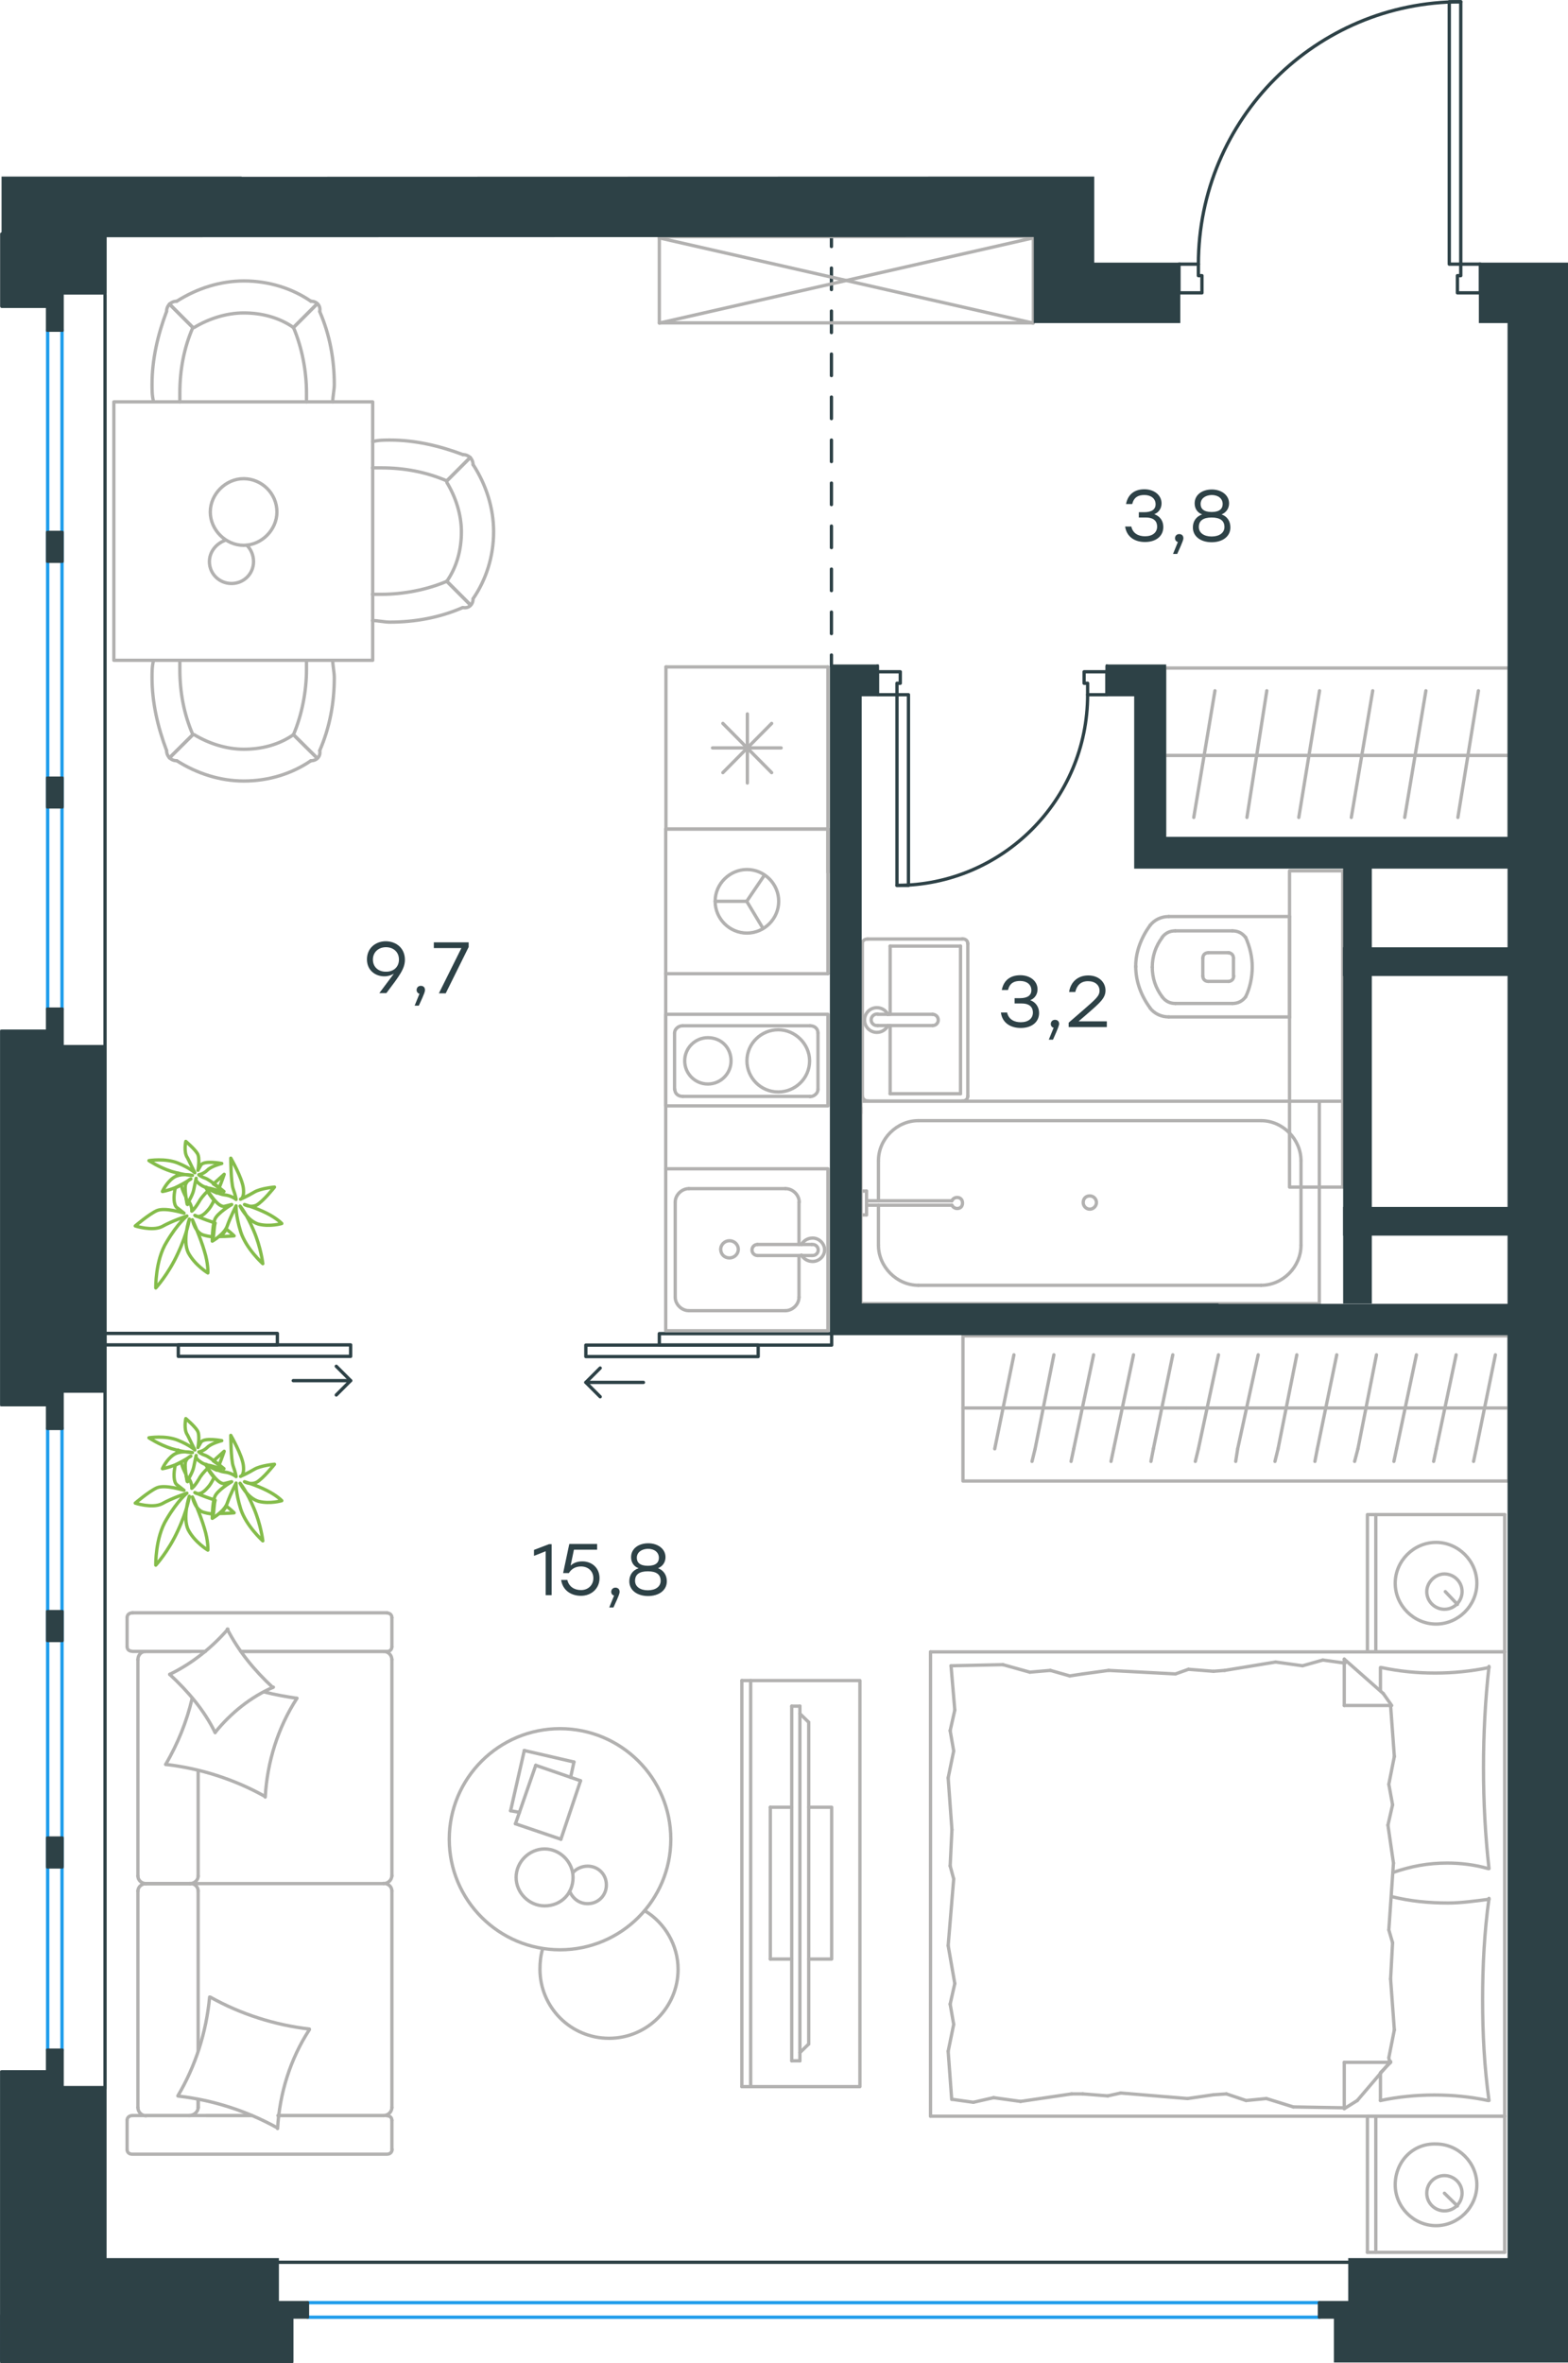 <?xml version="1.0" encoding="utf-8"?>
<!-- Generator: Adobe Illustrator 26.5.0, SVG Export Plug-In . SVG Version: 6.00 Build 0)  -->
<svg version="1.1" id="Слой_1" xmlns="http://www.w3.org/2000/svg" xmlns:xlink="http://www.w3.org/1999/xlink" x="0px" y="0px"
	 viewBox="0 0 710.6 1070.8" style="enable-background:new 0 0 710.6 1070.8;" xml:space="preserve">
<style type="text/css">
	.st0{fill:none;stroke:#1D9CEB;stroke-width:1.5;stroke-linecap:round;stroke-linejoin:round;stroke-miterlimit:22.926;}
	.st1{fill:none;stroke:#2D4146;stroke-width:1.5;stroke-linecap:round;stroke-linejoin:round;stroke-miterlimit:22.926;}
	.st2{fill:none;stroke:#2D4146;stroke-width:1.5;stroke-linecap:round;stroke-linejoin:round;}
	.st3{fill:none;stroke:#2D4146;stroke-width:1.5;stroke-linecap:round;stroke-linejoin:round;stroke-dasharray:9.743,9.743;}
	.st4{fill:#2D4146;}
	.st5{fill:none;stroke:#B2B1B0;stroke-width:1.5;stroke-linecap:round;stroke-linejoin:round;stroke-miterlimit:22.926;}
	.st6{fill:none;stroke:#84BC4A;stroke-width:1.5;stroke-linecap:round;stroke-linejoin:round;stroke-miterlimit:22.926;}
</style>
<line class="st0" x1="21.6" y1="929" x2="21.6" y2="647.2"/>
<line class="st0" x1="28.1" y1="929" x2="28.1" y2="647.2"/>
<line class="st0" x1="21.6" y1="457.3" x2="21.6" y2="149.6"/>
<line class="st0" x1="28.1" y1="457.3" x2="28.1" y2="149.6"/>
<line class="st0" x1="139.4" y1="1050" x2="598" y2="1050"/>
<line class="st0" x1="139.4" y1="1043.4" x2="598" y2="1043.4"/>
<path class="st1" d="M406.5,401.2c47.7,0,86.4-38.7,86.4-86.4"/>
<polygon class="st1" points="491.3,304.4 491.3,309.6 492.9,309.6 492.9,314.8 501.7,314.8 501.7,304.4 "/>
<polygon class="st1" points="397.6,304.4 397.6,314.8 406.5,314.8 406.5,309.6 408,309.6 408,304.4 "/>
<rect x="406.5" y="314.8" class="st1" width="5.2" height="86.4"/>
<polyline class="st1" points="501.7,301.8 501.7,304.4 501.7,314.8 501.7,304.4 "/>
<polyline class="st1" points="397.6,301.8 397.6,304.4 397.6,314.8 397.6,304.4 "/>
<path class="st1" d="M662,0.8c-65.7,0-118.9,53.2-118.9,118.9"/>
<polygon class="st1" points="544.7,132.7 544.7,124.9 543.1,124.9 543.1,119.7 534.3,119.7 534.3,132.7 "/>
<polygon class="st1" points="670.9,132.7 670.9,119.7 662,119.7 662,124.9 660.5,124.9 660.5,132.7 "/>
<rect x="656.8" y="0.8" class="st1" width="5.2" height="118.9"/>
<polyline class="st1" points="291.6,626.4 265.5,626.4 272,632.9 "/>
<line class="st1" x1="265.5" y1="626.4" x2="272" y2="619.9"/>
<polyline class="st1" points="132.9,625.6 158.9,625.6 152.4,632.1 "/>
<line class="st1" x1="158.9" y1="625.6" x2="152.4" y2="619.1"/>
<rect x="47.6" y="604.2" class="st1" width="78.1" height="5.2"/>
<rect x="80.8" y="609.4" class="st1" width="78.1" height="5.2"/>
<rect x="298.8" y="604.3" class="st1" width="78.1" height="5.2"/>
<rect x="265.5" y="609.5" class="st1" width="78.1" height="5.2"/>
<rect x="0.8" y="467.3" class="st1" width="20.8" height="169.2"/>
<rect x="0.8" y="106" class="st1" width="20.8" height="32.8"/>
<rect x="0.8" y="938.8" class="st1" width="20.8" height="131"/>
<rect x="0.8" y="1049.2" class="st1" width="131.4" height="20.8"/>
<rect x="22.2" y="105.8" class="st1" width="25.4" height="26.9"/>
<line class="st1" x1="47.6" y1="133.6" x2="47.6" y2="946.3"/>
<rect x="21.6" y="929" class="st1" width="6.5" height="16.9"/>
<rect x="21.6" y="832.9" class="st1" width="6.5" height="13"/>
<rect x="21.6" y="630.3" class="st1" width="6.5" height="16.9"/>
<rect x="21.6" y="730.3" class="st1" width="6.5" height="13"/>
<rect x="21.6" y="457.3" class="st1" width="6.5" height="16.9"/>
<rect x="21.6" y="352.6" class="st1" width="6.5" height="13"/>
<rect x="21.6" y="132.7" class="st1" width="6.5" height="16.9"/>
<rect x="21.6" y="241.3" class="st1" width="6.5" height="13"/>
<rect x="598" y="1043.4" class="st1" width="16.9" height="6.5"/>
<rect x="122.4" y="1043.4" class="st1" width="16.9" height="6.5"/>
<g>
	<g>
		<line class="st2" x1="376.8" y1="301.8" x2="376.8" y2="296.8"/>
		<line class="st3" x1="376.8" y1="287.1" x2="376.8" y2="116.6"/>
		<line class="st2" x1="376.8" y1="111.7" x2="376.8" y2="106.7"/>
	</g>
</g>
<rect x="20.9" y="832.2" class="st4" width="7.9" height="14.4"/>
<polygon class="st4" points="28.8,631.1 48.3,631.1 48.3,473.5 28.8,473.5 28.8,456.6 20.9,456.6 20.9,466.6 0.1,466.6 0.1,637.2 
	20.9,637.2 20.9,647.9 28.8,647.9 "/>
<rect x="20.9" y="729.6" class="st4" width="7.9" height="14.4"/>
<rect x="20.9" y="351.9" class="st4" width="7.9" height="14.4"/>
<rect x="20.9" y="240.6" class="st4" width="7.9" height="14.4"/>
<polygon class="st4" points="126.4,1023.2 48.3,1023.2 48.3,945.2 28.8,945.2 28.8,928.3 20.9,928.3 20.9,938.2 0.1,938.2 
	0.1,1048.6 0.1,1048.6 0.1,1070.8 132.9,1070.8 132.9,1050.6 140,1050.6 140,1042.8 126.4,1042.8 "/>
<g>
	<path class="st4" d="M250,699.7v23.1h-2.7v-19.9l-5.3,2.1v-2.7l6.8-2.6H250z"/>
	<path class="st4" d="M271.7,715.1c0,4.7-3.7,8-8.4,8c-4.4,0-8.3-2.4-9-7.2h2.8c0.7,3,3.1,4.6,6.2,4.6c3.3,0,5.6-2.3,5.6-5.4
		c0-3.2-2.4-5.3-5.6-5.3c-2.6,0-4.4,1.2-5.5,3h-2.6l2.8-13.2h12.6v2.6h-10.5l-1.5,7.2c1.3-1.2,3-1.9,5.3-1.9
		C268.2,707.5,271.7,710.4,271.7,715.1z"/>
	<path class="st4" d="M278,728.4h-1.9l2.2-5.4c-0.8-0.2-1.3-0.9-1.3-1.7c0-1.1,0.8-1.9,1.9-1.9c0.8,0,1.9,0.4,1.9,1.9
		C280.8,721.9,280.7,722.6,278,728.4z"/>
	<path class="st4" d="M302.2,716.5c0,4.2-3.7,6.7-8.5,6.7s-8.5-2.5-8.5-6.7c0-2.8,1.5-5,4.2-5.9c-2.2-0.8-3.4-2.7-3.4-5
		c0-3.9,3.4-6.3,7.8-6.3c4.3,0,7.8,2.5,7.8,6.3c0,2.2-1.2,4.1-3.4,5C300.7,711.5,302.2,713.7,302.2,716.5z M299.4,716.3
		c0-2.9-2-4.3-5.8-4.3c-3.8,0-5.8,1.4-5.8,4.3c0,2.7,2.4,4.3,5.8,4.3C297,720.6,299.4,719,299.4,716.3z M288.6,705.9
		c0,2.1,1.4,3.6,5,3.6s5-1.5,5-3.6c0-2.5-2-4.1-5-4.1C290.7,701.9,288.6,703.4,288.6,705.9z"/>
</g>
<g>
	<path class="st4" d="M183.5,434.9c0,4-2.4,7.2-8.4,15.1h-3.2l6.6-8.8c-1.2,0.7-2.6,1.2-4.3,1.2c-4.1,0-7.9-2.7-7.9-7.7
		c0-5,3.8-8.2,8.6-8.2C179.7,426.6,183.5,429.7,183.5,434.9z M180.8,434.8c0-3.5-2.6-5.6-5.9-5.6c-3.3,0-5.9,2.2-5.9,5.6
		c0,3.5,2.6,5.5,5.8,5.5C178.3,440.4,180.8,438.2,180.8,434.8z"/>
	<path class="st4" d="M189.8,455.7h-1.9l2.2-5.4c-0.8-0.2-1.3-0.9-1.3-1.7c0-1.1,0.8-1.9,1.9-1.9c0.8,0,1.9,0.4,1.9,1.9
		C192.6,449.2,192.5,449.9,189.8,455.7z"/>
	<path class="st4" d="M212.4,427v2.1l-10.4,21h-3.1l10.2-20.5h-12.5V427H212.4z"/>
</g>
<g>
	<path class="st4" d="M527.2,238.8c0,4.2-3.4,6.8-8.3,6.8c-4.5,0-8.3-2.2-9-7h2.8c0.7,3.1,3.2,4.4,6.2,4.4c3.4,0,5.5-1.7,5.5-4.4
		c0-2.3-1.4-4.1-5.1-4.1h-3.2v-2.4h2.4c3.5,0,5.2-1.3,5.2-3.6c0-2.6-2.1-4.2-5.1-4.2c-2.8,0-4.7,1-5.5,4.1h-2.8
		c0.9-4.7,4.2-6.7,8.3-6.7c4.4,0,7.8,2.6,7.8,6.4c0,2.2-1.2,4.1-3.3,4.9C525.7,233.9,527.2,236,527.2,238.8z"/>
	<path class="st4" d="M533.5,251h-1.9l2.2-5.4c-0.8-0.2-1.3-0.9-1.3-1.7c0-1.1,0.8-1.9,1.9-1.9c0.8,0,1.9,0.4,1.9,1.9
		C536.3,244.4,536.2,245.1,533.5,251z"/>
	<path class="st4" d="M557.6,239c0,4.2-3.7,6.7-8.5,6.7c-4.8,0-8.5-2.5-8.5-6.7c0-2.8,1.5-5,4.2-5.9c-2.2-0.8-3.4-2.7-3.4-5
		c0-3.9,3.4-6.3,7.8-6.3c4.3,0,7.8,2.5,7.8,6.3c0,2.2-1.2,4.1-3.4,5C556.2,234,557.6,236.2,557.6,239z M554.9,238.8
		c0-2.9-2-4.3-5.8-4.3c-3.8,0-5.8,1.4-5.8,4.3c0,2.7,2.4,4.3,5.8,4.3C552.5,243.1,554.9,241.5,554.9,238.8z M544.1,228.4
		c0,2.1,1.4,3.6,5,3.6c3.6,0,5-1.5,5-3.6c0-2.5-2-4.1-5-4.1C546.2,224.4,544.1,225.9,544.1,228.4z"/>
</g>
<line class="st1" x1="126.4" y1="1025.1" x2="630.1" y2="1025.1"/>
<g>
	<line class="st5" x1="89.8" y1="929" x2="89.8" y2="856.8"/>
	<line class="st5" x1="177.6" y1="733" x2="177.6" y2="746.1"/>
	<line class="st5" x1="177.6" y1="752" x2="177.6" y2="850.1"/>
	<line class="st5" x1="114.1" y1="958.6" x2="93.5" y2="958.6"/>
	<line class="st5" x1="173.9" y1="958.6" x2="126" y2="958.6"/>
	<line class="st5" x1="173.9" y1="748.3" x2="109.2" y2="748.3"/>
	<line class="st5" x1="86.4" y1="853.5" x2="65.9" y2="853.5"/>
	<line class="st5" x1="89.8" y1="850.1" x2="89.8" y2="802.4"/>
	<line class="st5" x1="57.6" y1="974" x2="57.6" y2="960.8"/>
	<line class="st5" x1="65.9" y1="853.5" x2="86.4" y2="853.5"/>
	<line class="st5" x1="62.5" y1="752" x2="62.5" y2="850.1"/>
	<line class="st5" x1="109.2" y1="748.3" x2="175.5" y2="748.3"/>
	<line class="st5" x1="177.6" y1="856.8" x2="177.6" y2="955"/>
	<line class="st5" x1="177.6" y1="960.8" x2="177.6" y2="974"/>
	<line class="st5" x1="89.8" y1="955" x2="89.8" y2="951.3"/>
	<line class="st5" x1="60.1" y1="958.6" x2="114.1" y2="958.6"/>
	<line class="st5" x1="89.8" y1="955" x2="89.8" y2="951.3"/>
	<line class="st5" x1="65.9" y1="958.6" x2="86.4" y2="958.6"/>
	<line class="st5" x1="65.9" y1="853.5" x2="86.4" y2="853.5"/>
	<line class="st5" x1="62.5" y1="856.8" x2="62.5" y2="955"/>
	<line class="st5" x1="126" y1="958.6" x2="175.5" y2="958.6"/>
	<line class="st5" x1="60.1" y1="730.8" x2="175.5" y2="730.8"/>
	<line class="st5" x1="57.6" y1="746.1" x2="57.6" y2="733"/>
	<line class="st5" x1="93.1" y1="748.3" x2="60.1" y2="748.3"/>
	<line class="st5" x1="86.4" y1="853.5" x2="173.9" y2="853.5"/>
	<line class="st5" x1="86.4" y1="748.3" x2="65.9" y2="748.3"/>
	<path class="st5" d="M60.1,958.6c-1.8,0-2.5,1.2-2.5,2.1"/>
	<path class="st5" d="M175.5,748.3c1.5,0,2.1-1.2,2.1-2.1"/>
	<path class="st5" d="M57.6,746.1c0,1.5,1.2,2.1,2.1,2.1"/>
	<path class="st5" d="M89.8,856.8c0-1.7-1.5-3.4-3.7-3.4"/>
	<path class="st5" d="M65.9,748.3c-1.7,0-3.4,1.5-3.4,3.7"/>
	<path class="st5" d="M62.5,955c0,1.8,1.5,3.7,3.7,3.7"/>
	<path class="st5" d="M177.6,856.8c0-1.7-1.5-3.4-3.7-3.4"/>
	<path class="st5" d="M66.2,853.5c-1.8,0-3.7,1.4-3.7,3.4"/>
	<path class="st5" d="M173.9,853.5c1.8,0,3.7-1.5,3.7-3.7"/>
	<path class="st5" d="M57.6,974c0,1.5,1.2,2.1,2.2,2.1h115.7c1.5,0,2.2-1.2,2.2-2.1"/>
	<path class="st5" d="M62.5,850.1c0,1.7,1.5,3.4,3.7,3.4"/>
	<path class="st5" d="M177.6,733c0-1.5-1.2-2.1-2.1-2.1"/>
	<path class="st5" d="M173.9,958.6c1.8,0,3.7-1.5,3.7-3.7"/>
	<path class="st5" d="M177.6,960.8c0-1.5-1.2-2.1-2.1-2.1"/>
	<path class="st5" d="M177.6,752c0-1.8-1.5-3.7-3.7-3.7"/>
	<path class="st5" d="M85.7,958.6c2,0,4.1-1.5,4.1-3.7"/>
	<path class="st5" d="M86.1,853.5c1.8,0,3.7-1.4,3.7-3.4"/>
	<path class="st5" d="M60.1,730.8c-1.8,0-2.5,1.2-2.5,2.1"/>
	<path class="st5" d="M95.4,905c13.8,7.7,29.2,12.6,44.8,14.4"/>
	<path class="st5" d="M103,738.2c5.2,10.1,12.3,18.7,20.6,26.4"/>
	<path class="st5" d="M123.9,764.5c-10.1,4.3-19.3,11.7-26.4,20.5"/>
	<path class="st5" d="M140.2,919.7c-8.6,13.2-13.5,28.8-14.4,44.8"/>
	<path class="st5" d="M119.9,813.9c-13.8-7.7-29.2-12.6-44.8-14.4"/>
	<path class="st5" d="M75.1,799.5c5.5-9.5,9.5-19.3,12-30"/>
	<path class="st5" d="M134.6,769.5c-8.6,13.2-13.5,28.8-14.4,44.8"/>
	<path class="st5" d="M125.7,964.2c-13.8-7.7-29.2-12.6-44.8-14.4"/>
	<path class="st5" d="M80.6,949.7c8-13.5,12.9-28.8,14.4-44.8"/>
	<path class="st5" d="M97.5,785.1c-4.9-10.1-12.3-18.7-20.6-26.4"/>
	<path class="st5" d="M119.9,766.7c4.6,1.2,9.8,2.1,14.4,2.8"/>
	<path class="st5" d="M76.9,758.7c10.1-4.9,19-12,26.4-20.5"/>
</g>
<g>
	<line class="st5" x1="237.6" y1="793.2" x2="260.1" y2="798.4"/>
	<line class="st5" x1="260.1" y1="798.4" x2="258.6" y2="805.4"/>
	<line class="st5" x1="235.4" y1="821.2" x2="231.4" y2="820.5"/>
	<line class="st5" x1="231.4" y1="820.5" x2="237.6" y2="793.2"/>
	<line class="st5" x1="242.8" y1="799.9" x2="263.1" y2="806.9"/>
	<line class="st5" x1="263.1" y1="806.9" x2="254.2" y2="833.4"/>
	<line class="st5" x1="254.2" y1="833.4" x2="233.6" y2="826.4"/>
	<line class="st5" x1="233.6" y1="826.4" x2="242.8" y2="799.9"/>
	<ellipse class="st5" cx="253.8" cy="833.4" rx="50.2" ry="50.1"/>
	<path class="st5" d="M259.7,850.7c0-7-5.9-12.9-12.9-12.9c-7,0-12.9,5.9-12.9,12.9s5.9,12.9,12.9,12.9
		C254.2,863.6,259.7,858.1,259.7,850.7z"/>
	<path class="st5" d="M259.7,848.5c1.5-1.8,4.1-2.9,6.6-2.9c4.8,0,8.5,3.7,8.5,8.5c0,4.8-3.7,8.5-8.5,8.5c-3.7,0-6.6-2.2-8.1-5.5"/>
	<path class="st5" d="M292.2,865.8c9.2,5.5,15.1,15.8,15.1,26.5c0,17.3-14,31.3-31.3,31.3c-17.3,0-31.3-14-31.3-31.3
		c0-3.1,0.3-6.1,1.2-9.2"/>
</g>
<g>
	<g>
		<line class="st5" x1="340.2" y1="761.5" x2="340.2" y2="945.5"/>
		<polyline class="st5" points="336.2,945.5 389.7,945.5 389.7,761.5 336.2,761.5 		"/>
		<line class="st5" x1="336.2" y1="761.5" x2="336.2" y2="945.5"/>
	</g>
	<g>
		<polyline class="st5" points="366.5,887.7 376.9,887.7 376.9,818.9 366.5,818.9 		"/>
		<line class="st5" x1="358.8" y1="818.9" x2="349.1" y2="818.9"/>
		<line class="st5" x1="349.1" y1="818.9" x2="349.1" y2="887.7"/>
		<line class="st5" x1="349.1" y1="887.7" x2="358.8" y2="887.7"/>
		<line class="st5" x1="358.8" y1="773.1" x2="362.5" y2="773.1"/>
		<line class="st5" x1="366.5" y1="926.2" x2="362.5" y2="930.1"/>
		<line class="st5" x1="362.5" y1="776.5" x2="366.5" y2="780.4"/>
		<line class="st5" x1="362.5" y1="933.8" x2="362.5" y2="773.1"/>
		<line class="st5" x1="358.8" y1="773.1" x2="358.8" y2="933.8"/>
		<line class="st5" x1="358.8" y1="933.8" x2="362.5" y2="933.8"/>
		<line class="st5" x1="366.5" y1="780.4" x2="366.5" y2="926.2"/>
	</g>
</g>
<g>
	<line class="st5" x1="681.9" y1="958.9" x2="681.9" y2="1020.6"/>
	<line class="st5" x1="619.7" y1="1020.6" x2="619.7" y2="958.9"/>
	<line class="st5" x1="619.7" y1="958.9" x2="681.9" y2="958.9"/>
	<line class="st5" x1="681.9" y1="1020.6" x2="619.7" y2="1020.6"/>
	<line class="st5" x1="654.6" y1="993.8" x2="660.5" y2="999.6"/>
	<line class="st5" x1="623.5" y1="1020.6" x2="623.5" y2="958.9"/>
	<path class="st5" d="M632.3,990c0,10.1,8.4,18.5,18.5,18.5c10.1,0,18.5-8.4,18.5-18.5c0-10.1-8.4-18.5-18.5-18.5
		C640.3,971.1,632.3,979.5,632.3,990z"/>
	<path class="st5" d="M646.6,993.8c0,4.6,3.8,8,8,8c4.6,0,8-3.8,8-8c0-4.6-3.8-8-8-8C650.4,985.8,646.6,989.1,646.6,993.8z"/>
	<line class="st5" x1="681.9" y1="748.5" x2="681.9" y2="958.9"/>
	<line class="st5" x1="625.6" y1="766.2" x2="625.6" y2="755.6"/>
	<line class="st5" x1="630.2" y1="934.5" x2="609.2" y2="934.5"/>
	<line class="st5" x1="625.6" y1="939.2" x2="630.2" y2="934.5"/>
	<line class="st5" x1="421.7" y1="748.5" x2="681.9" y2="748.5"/>
	<line class="st5" x1="609.2" y1="955.5" x2="609.2" y2="934.5"/>
	<line class="st5" x1="681.9" y1="958.9" x2="421.7" y2="958.9"/>
	<line class="st5" x1="609.2" y1="751.8" x2="626.9" y2="767.4"/>
	<line class="st5" x1="626.9" y1="767.4" x2="630.7" y2="772.8"/>
	<line class="st5" x1="625.6" y1="951.8" x2="625.6" y2="939.5"/>
	<line class="st5" x1="630.2" y1="772.8" x2="609.2" y2="772.8"/>
	<line class="st5" x1="630.2" y1="934.1" x2="615.1" y2="951.8"/>
	<line class="st5" x1="615.1" y1="951.8" x2="609.2" y2="955.5"/>
	<line class="st5" x1="609.2" y1="751.8" x2="609.2" y2="772.8"/>
	<line class="st5" x1="430.6" y1="845.5" x2="431.4" y2="829.1"/>
	<line class="st5" x1="432.7" y1="898.8" x2="429.7" y2="881.6"/>
	<line class="st5" x1="432.2" y1="917.3" x2="430.6" y2="908.1"/>
	<line class="st5" x1="430.6" y1="908.1" x2="432.7" y2="898.8"/>
	<line class="st5" x1="432.2" y1="851.4" x2="430.6" y2="845.5"/>
	<line class="st5" x1="429.7" y1="881.6" x2="432.2" y2="851.4"/>
	<line class="st5" x1="431.3" y1="951.3" x2="429.7" y2="929.5"/>
	<line class="st5" x1="429.7" y1="929.5" x2="432.2" y2="917.3"/>
	<line class="st5" x1="432.7" y1="774.9" x2="431" y2="754.8"/>
	<line class="st5" x1="432.2" y1="793.4" x2="430.6" y2="784.2"/>
	<line class="st5" x1="430.6" y1="784.2" x2="432.7" y2="774.9"/>
	<line class="st5" x1="431.4" y1="829.1" x2="429.7" y2="805.6"/>
	<line class="st5" x1="429.7" y1="805.6" x2="432.2" y2="793.4"/>
	<line class="st5" x1="421.7" y1="748.5" x2="421.7" y2="958.9"/>
	<path class="st5" d="M674.8,846.7c-1.7-15.1-2.5-30.2-2.5-45.8c0-15.1,0.8-30.7,2.5-45.8"/>
	<path class="st5" d="M631.2,848.5c8.4-2.9,15.9-4.3,24.7-4.3c6.3,0,12.6,0.8,18.5,2.5"/>
	<path class="st5" d="M674.8,755.6c-8,1.7-16.4,2.5-24.4,2.5c-8.4,0-16.4-0.8-24.4-2.5"/>
	<path class="st5" d="M674.8,860.6c-6.3,0.8-12.6,1.7-18.5,1.7c-8.8,0-17.2-0.8-25.6-2.9"/>
	<line class="st5" x1="555.8" y1="948.8" x2="549.9" y2="949.2"/>
	<line class="st5" x1="573.9" y1="950.9" x2="564.7" y2="951.8"/>
	<line class="st5" x1="564.7" y1="951.8" x2="555.8" y2="948.8"/>
	<line class="st5" x1="609.2" y1="955.1" x2="586.1" y2="954.7"/>
	<line class="st5" x1="586.1" y1="954.7" x2="573.9" y2="950.9"/>
	<line class="st5" x1="502" y1="949.7" x2="490.7" y2="948.8"/>
	<line class="st5" x1="549.9" y1="949.2" x2="538.2" y2="950.9"/>
	<line class="st5" x1="507.9" y1="948.4" x2="502" y2="949.7"/>
	<line class="st5" x1="538.2" y1="950.9" x2="507.9" y2="948.4"/>
	<line class="st5" x1="490.7" y1="948.8" x2="485.6" y2="948.8"/>
	<line class="st5" x1="450.3" y1="950.5" x2="441.1" y2="952.6"/>
	<line class="st5" x1="441.1" y1="952.6" x2="431.8" y2="951.3"/>
	<line class="st5" x1="485.6" y1="948.8" x2="462.5" y2="952.2"/>
	<line class="st5" x1="462.5" y1="952.2" x2="450.3" y2="950.5"/>
	<line class="st5" x1="484.8" y1="759.4" x2="490.7" y2="758.5"/>
	<line class="st5" x1="466.7" y1="757.7" x2="476" y2="756.9"/>
	<line class="st5" x1="476" y1="756.9" x2="484.8" y2="759.4"/>
	<line class="st5" x1="431" y1="754.8" x2="454.5" y2="754.3"/>
	<line class="st5" x1="454.5" y1="754.3" x2="466.7" y2="757.7"/>
	<line class="st5" x1="538.6" y1="756.4" x2="549.9" y2="757.3"/>
	<line class="st5" x1="490.7" y1="758.5" x2="502.4" y2="756.9"/>
	<line class="st5" x1="532.7" y1="758.5" x2="538.6" y2="756.4"/>
	<line class="st5" x1="502.4" y1="756.9" x2="532.7" y2="758.5"/>
	<line class="st5" x1="549.9" y1="757.3" x2="555" y2="756.9"/>
	<line class="st5" x1="608.8" y1="753.5" x2="609.6" y2="753.5"/>
	<line class="st5" x1="590.3" y1="754.8" x2="599.5" y2="752.2"/>
	<line class="st5" x1="599.5" y1="752.2" x2="608.8" y2="753.5"/>
	<line class="st5" x1="555" y1="756.9" x2="578.1" y2="753.1"/>
	<line class="st5" x1="578.1" y1="753.1" x2="590.3" y2="754.8"/>
	<path class="st5" d="M674.8,951.8c-2.1-15.1-2.9-30.2-2.9-45.8c0-15.1,0.8-30.7,2.9-45.8"/>
	<path class="st5" d="M625.6,951.8c8-1.7,16.4-2.5,24.4-2.5c8.4,0,16.4,0.8,24.4,2.5"/>
	<line class="st5" x1="631.1" y1="880.3" x2="630.2" y2="896.7"/>
	<line class="st5" x1="629" y1="827" x2="631.5" y2="844.2"/>
	<line class="st5" x1="629.4" y1="808.5" x2="631.1" y2="817.8"/>
	<line class="st5" x1="631.1" y1="817.8" x2="629" y2="827"/>
	<line class="st5" x1="629.4" y1="874.5" x2="631.1" y2="880.3"/>
	<line class="st5" x1="631.5" y1="844.2" x2="629.4" y2="874.5"/>
	<line class="st5" x1="630.2" y1="772.8" x2="631.9" y2="795.9"/>
	<line class="st5" x1="631.9" y1="795.9" x2="629.4" y2="808.5"/>
	<line class="st5" x1="629.4" y1="932.4" x2="629.8" y2="934.5"/>
	<line class="st5" x1="630.2" y1="896.7" x2="631.9" y2="919.8"/>
	<line class="st5" x1="631.9" y1="919.8" x2="629.4" y2="932.4"/>
	<line class="st5" x1="681.9" y1="686.3" x2="681.9" y2="748.5"/>
	<line class="st5" x1="619.7" y1="748.5" x2="619.7" y2="686.3"/>
	<line class="st5" x1="620.1" y1="686.3" x2="681.9" y2="686.3"/>
	<line class="st5" x1="681.9" y1="748.5" x2="620.1" y2="748.5"/>
	<line class="st5" x1="655" y1="721.2" x2="660.5" y2="727"/>
	<line class="st5" x1="623.5" y1="748.5" x2="623.5" y2="686.3"/>
	<path class="st5" d="M632.3,717.4c0,10.1,8.4,18.5,18.5,18.5c10.1,0,18.5-8.4,18.5-18.5c0-10.1-8.4-18.5-18.5-18.5
		C640.7,698.9,632.3,707.3,632.3,717.4z"/>
	<path class="st5" d="M646.6,721.2c0,4.6,3.8,8,8,8c4.6,0,8-3.8,8-8c0-4.6-3.8-8-8-8C650.4,713.2,646.6,717,646.6,721.2z"/>
</g>
<g>
	<line class="st5" x1="436.4" y1="638" x2="537.6" y2="638"/>
	<line class="st5" x1="521.6" y1="662.2" x2="522.7" y2="656.5"/>
	<line class="st5" x1="522.7" y1="656.5" x2="531.5" y2="613.9"/>
	<line class="st5" x1="503.5" y1="662.2" x2="504.7" y2="656.5"/>
	<line class="st5" x1="504.7" y1="656.5" x2="513.7" y2="613.9"/>
	<line class="st5" x1="485.4" y1="662.2" x2="486.6" y2="656.5"/>
	<line class="st5" x1="486.6" y1="656.5" x2="495.6" y2="613.9"/>
	<line class="st5" x1="467.7" y1="662.2" x2="469.1" y2="656.5"/>
	<line class="st5" x1="469.1" y1="656.5" x2="477.6" y2="613.9"/>
	<line class="st5" x1="450.8" y1="656.5" x2="459.5" y2="613.9"/>
	<rect x="436.4" y="605.3" class="st5" width="247.4" height="65.8"/>
	<line class="st5" x1="537.6" y1="638" x2="683.8" y2="638"/>
	<line class="st5" x1="667.8" y1="662.2" x2="669" y2="656.5"/>
	<line class="st5" x1="669" y1="656.5" x2="677.7" y2="613.9"/>
	<line class="st5" x1="649.7" y1="662.2" x2="650.9" y2="656.5"/>
	<line class="st5" x1="650.9" y1="656.5" x2="659.9" y2="613.9"/>
	<line class="st5" x1="631.7" y1="662.2" x2="632.9" y2="656.5"/>
	<line class="st5" x1="632.9" y1="656.5" x2="641.9" y2="613.9"/>
	<line class="st5" x1="613.9" y1="662.2" x2="615.4" y2="656.5"/>
	<line class="st5" x1="615.4" y1="656.5" x2="623.8" y2="613.9"/>
	<line class="st5" x1="595.9" y1="662.2" x2="597" y2="656.5"/>
	<line class="st5" x1="597" y1="656.5" x2="605.8" y2="613.9"/>
	<line class="st5" x1="577.8" y1="662.2" x2="579.2" y2="656.5"/>
	<line class="st5" x1="579.2" y1="656.5" x2="587.7" y2="613.9"/>
	<line class="st5" x1="560" y1="662.2" x2="560.9" y2="656.5"/>
	<line class="st5" x1="560.9" y1="656.5" x2="570.2" y2="613.9"/>
	<line class="st5" x1="543.1" y1="656.5" x2="552.2" y2="613.9"/>
	<line class="st5" x1="541.7" y1="662.2" x2="543.1" y2="656.5"/>
</g>
<g>
	<line class="st5" x1="584.4" y1="461.2" x2="584.4" y2="415.3"/>
	<g>
		<line class="st5" x1="529.7" y1="460.8" x2="584.4" y2="460.8"/>
		<line class="st5" x1="558.5" y1="421.8" x2="532.6" y2="421.8"/>
		<line class="st5" x1="532.6" y1="454.7" x2="558.5" y2="454.7"/>
		<line class="st5" x1="557" y1="431.7" x2="547.6" y2="431.7"/>
		<line class="st5" x1="547.6" y1="444.7" x2="557" y2="444.7"/>
		<line class="st5" x1="559" y1="442.2" x2="559" y2="434.2"/>
		<line class="st5" x1="584.4" y1="415.3" x2="529.7" y2="415.3"/>
		<line class="st5" x1="545.1" y1="434.2" x2="545.1" y2="442.2"/>
		<path class="st5" d="M521.2,419.3c-4,5.5-6.5,12-6.5,18.4c0,0,0,0,0,0.5"/>
		<path class="st5" d="M559,434.2c0-1.5-1-2.5-2.5-2.5"/>
		<path class="st5" d="M564.5,424.8c-1.5-2-3.5-3-6-3"/>
		<path class="st5" d="M547.6,431.7c-1.5,0-2.5,1-2.5,2.5"/>
		<path class="st5" d="M526.7,424.8c-3,4-4.5,8.5-4.5,13.5"/>
		<path class="st5" d="M545.1,442.2c0,1.5,1,2.5,2.5,2.5"/>
		<path class="st5" d="M556.6,444.7c1.5,0,2.5-1,2.5-2.5"/>
		<path class="st5" d="M558.5,454.7c2.5,0,4.5-1,6-3"/>
		<path class="st5" d="M564.5,451.7c2-4,3-9,3-13.5s-1-9-3-13.5"/>
		<path class="st5" d="M526.7,451.7c1.5,2,3.5,3,6,3"/>
		<path class="st5" d="M514.7,437.8L514.7,437.8c0,7,2.5,13.5,6.5,18.9"/>
		<path class="st5" d="M529.7,415.3c-3.5,0-6.5,1.5-8.5,4"/>
		<path class="st5" d="M521.2,456.8c2,2.5,5,4,8.5,4"/>
		<path class="st5" d="M522.2,438.2L522.2,438.2c0,5,1.5,9.5,4.5,13.5"/>
		<path class="st5" d="M532.6,421.8c-2.5,0-4.5,1-6,3"/>
	</g>
	<rect x="584.4" y="394.6" class="st5" width="24.1" height="143.3"/>
</g>
<g>
	<line class="st5" x1="435.3" y1="495.6" x2="403.4" y2="495.6"/>
	<line class="st5" x1="403.4" y1="495.6" x2="403.4" y2="464.7"/>
	<line class="st5" x1="403.4" y1="459.6" x2="403.4" y2="428.7"/>
	<line class="st5" x1="435.3" y1="428.7" x2="435.3" y2="495.6"/>
	<line class="st5" x1="403.4" y1="428.7" x2="435.3" y2="428.7"/>
	<line class="st5" x1="390.8" y1="427.6" x2="390.8" y2="496.7"/>
	<line class="st5" x1="436.1" y1="425.5" x2="393.2" y2="425.5"/>
	<line class="st5" x1="438.6" y1="496.7" x2="438.6" y2="427.6"/>
	<line class="st5" x1="393.2" y1="498.9" x2="436.1" y2="498.9"/>
	<path class="st5" d="M436.1,498.9c1.5,0,2.5-0.9,2.5-2.2"/>
	<path class="st5" d="M438.6,427.6c0-1.3-1-2.2-2.5-2.2"/>
	<path class="st5" d="M393.2,425.5c-1.5,0-2.5,0.9-2.5,2.2"/>
	<path class="st5" d="M390.8,496.7c0,0.9,1,2.2,2.5,2.2"/>
	<line class="st5" x1="422.6" y1="459.6" x2="397.8" y2="459.6"/>
	<line class="st5" x1="397.8" y1="464.7" x2="422.6" y2="464.7"/>
	<path class="st5" d="M422.6,459.6L422.6,459.6c1.4,0,2.6,1.1,2.6,2.6c0,1.4-1.1,2.5-2.5,2.5h0"/>
	<path class="st5" d="M402.4,464.7c-0.9,1.9-2.9,3.1-5,3.1c-3.1,0-5.6-2.5-5.6-5.6c0-3.1,2.5-5.6,5.6-5.6c2.1,0,4.1,1.2,5,3.1"/>
	<path class="st5" d="M397.8,464.7c-0.1,0-0.2,0-0.4,0c-1.4,0-2.6-1.1-2.6-2.6c0-1.4,1.2-2.6,2.6-2.6c0.1,0,0.2,0,0.4,0"/>
</g>
<g>
	<line class="st5" x1="398.1" y1="543.4" x2="398.1" y2="526"/>
	<line class="st5" x1="398.1" y1="564.2" x2="398.1" y2="546.1"/>
	<line class="st5" x1="416.2" y1="507.8" x2="571.5" y2="507.8"/>
	<line class="st5" x1="589.6" y1="526" x2="589.6" y2="564.2"/>
	<line class="st5" x1="597.9" y1="590.7" x2="390.2" y2="590.7"/>
	<line class="st5" x1="597.9" y1="499" x2="597.9" y2="590.7"/>
	<line class="st5" x1="571.5" y1="582.4" x2="416.2" y2="582.4"/>
	<line class="st5" x1="390.2" y1="499" x2="597.9" y2="499"/>
	<line class="st5" x1="390.2" y1="590.7" x2="390.2" y2="499"/>
	<path class="st5" d="M589.6,526c0-9.8-8.3-18.2-18.1-18.2"/>
	<path class="st5" d="M398.1,564.2c0,9.8,8.3,18.2,18.1,18.2"/>
	<path class="st5" d="M571.5,582.4c9.8,0,18.1-8.3,18.1-18.2"/>
	<path class="st5" d="M416.2,507.8c-9.8,0-18.1,8.3-18.1,18.2"/>
	<line class="st5" x1="390.2" y1="504.4" x2="390.2" y2="501.9"/>
	<line class="st5" x1="392.7" y1="544.1" x2="431.4" y2="544.1"/>
	<line class="st5" x1="431.4" y1="546.1" x2="392.7" y2="546.1"/>
	<line class="st5" x1="390.2" y1="550.5" x2="390.2" y2="539.7"/>
	<line class="st5" x1="390.2" y1="539.7" x2="392.7" y2="539.7"/>
	<line class="st5" x1="392.7" y1="539.7" x2="392.7" y2="550.5"/>
	<line class="st5" x1="392.7" y1="550.5" x2="390.2" y2="550.5"/>
	<path class="st5" d="M431.4,546.1c0.5,1,1.5,1.5,2.4,1.5c1.5,0,2.4-1,2.4-2.5c0-1.5-1-2.5-2.4-2.5c-1,0-2,0.5-2.4,1.5"/>
	<path class="st5" d="M490.9,544.9c0,1.6,1.3,3,3,3c1.6,0,3-1.4,3-3c0-1.6-1.3-3-3-3C492,541.9,490.9,543.2,490.9,544.9z"/>
</g>
<g>
	<line class="st5" x1="301.7" y1="375.6" x2="301.7" y2="441.2"/>
	<g>
		<line class="st5" x1="375.2" y1="441.2" x2="301.7" y2="441.2"/>
		<line class="st5" x1="375.2" y1="395.3" x2="375.2" y2="375.6"/>
		<line class="st5" x1="375.2" y1="441.2" x2="375.2" y2="375.6"/>
		<line class="st5" x1="338.4" y1="408.4" x2="346.4" y2="396.6"/>
		<line class="st5" x1="338.4" y1="408.4" x2="324.1" y2="408.4"/>
		<line class="st5" x1="338.4" y1="408.4" x2="345.8" y2="420.7"/>
		<path class="st5" d="M324.1,408.4c0,7.9,6.5,14.4,14.4,14.4c7.9,0,14.4-6.5,14.4-14.4c0-7.9-6.5-14.4-14.4-14.4
			C330.8,394,324.1,400.4,324.1,408.4z"/>
		<line class="st5" x1="375.2" y1="375.6" x2="301.7" y2="375.6"/>
	</g>
</g>
<line class="st5" x1="597.9" y1="499" x2="608.7" y2="499"/>
<g>
	<line class="st5" x1="375.2" y1="302.2" x2="375.2" y2="375.7"/>
	<line class="st5" x1="338.7" y1="323.5" x2="338.7" y2="354.8"/>
	<line class="st5" x1="327.6" y1="350.1" x2="349.7" y2="327.8"/>
	<line class="st5" x1="327.6" y1="327.8" x2="349.7" y2="350.1"/>
	<line class="st5" x1="322.9" y1="338.9" x2="354" y2="338.9"/>
	<line class="st5" x1="375.2" y1="375.7" x2="301.8" y2="375.7"/>
	<line class="st5" x1="301.8" y1="302.2" x2="301.8" y2="375.7"/>
	<line class="st5" x1="375.2" y1="302.2" x2="301.8" y2="302.2"/>
</g>
<g>
	<rect x="301.7" y="529.6" class="st5" width="73.5" height="73.4"/>
	<line class="st5" x1="343.3" y1="568.9" x2="367.9" y2="568.9"/>
	<line class="st5" x1="362.1" y1="563.9" x2="362.1" y2="544.7"/>
	<line class="st5" x1="306" y1="544.7" x2="306" y2="587.8"/>
	<line class="st5" x1="362.1" y1="587.8" x2="362.1" y2="568.9"/>
	<line class="st5" x1="312.2" y1="593.9" x2="356" y2="593.9"/>
	<line class="st5" x1="367.9" y1="563.9" x2="343.3" y2="563.9"/>
	<line class="st5" x1="356" y1="538.6" x2="312.2" y2="538.6"/>
	<path class="st5" d="M343.3,568.9L343.3,568.9c-1.4,0-2.5-1.1-2.5-2.5c0-1.4,1.1-2.5,2.5-2.5"/>
	<path class="st5" d="M356,538.6c3.3,0,6.2,2.9,6.2,6.1"/>
	<path class="st5" d="M363.2,563.9c1.1-1.8,2.9-2.9,5.1-2.9c2.9,0,5.4,2.5,5.4,5.3c0,2.9-2.5,5.3-5.4,5.3c-2.2,0-4-1.1-5.1-2.9"/>
	<path class="st5" d="M312.2,593.9c-3.3,0-6.2-2.9-6.2-6.1"/>
	<path class="st5" d="M362.1,587.8c0,3.2-2.9,6.1-6.2,6.1"/>
	<path class="st5" d="M306,544.7c0-3.2,2.9-6.1,6.2-6.1"/>
	<path class="st5" d="M367.9,563.9h0.4c1.4,0,2.5,1.1,2.5,2.5c0,1.4-1.1,2.5-2.5,2.5h-0.4"/>
	<path class="st5" d="M330.6,570c2.2,0,4-1.8,4-3.9c0-2.1-1.8-3.9-4-3.9c-2.2,0-4,1.8-4,3.9C326.7,568.6,328.5,570,330.6,570z"/>
</g>
<g>
	<path class="st5" d="M320.8,470.2c-5.8,0-10.5,4.7-10.5,10.5c0,5.8,4.7,10.5,10.5,10.5c5.8,0,10.5-4.7,10.5-10.5
		C331.3,474.9,327,470.2,320.8,470.2z"/>
	<path class="st5" d="M352.7,466.6c-7.6,0-14.2,6.1-14.2,14.1c0,7.6,6.2,14.1,14.2,14.1c7.6,0,14.2-6.1,14.2-14.1
		C366.9,473.1,360.4,466.6,352.7,466.6z"/>
	<line class="st5" x1="309.4" y1="464.8" x2="367.1" y2="464.8"/>
	<path class="st5" d="M367.1,464.8L367.1,464.8c2.2,0,3.6,1.4,3.6,3.3"/>
	<path class="st5" d="M305.7,468.1L305.7,468.1c0-1.8,1.8-3.3,3.6-3.3"/>
	<g>
		<line class="st5" x1="367.1" y1="496.8" x2="309.4" y2="496.8"/>
		<path class="st5" d="M309.4,496.8L309.4,496.8c-2.2,0-3.6-1.4-3.6-3.3"/>
		<path class="st5" d="M370.7,493.6L370.7,493.6c0,1.8-1.8,3.3-3.6,3.3"/>
	</g>
	<rect x="301.7" y="459.6" class="st5" width="73.5" height="41.5"/>
	<line class="st5" x1="370.7" y1="468.1" x2="370.7" y2="493.6"/>
	<line class="st5" x1="305.7" y1="493.6" x2="305.7" y2="468.1"/>
</g>
<line class="st5" x1="301.7" y1="441.2" x2="301.7" y2="529.6"/>
<g>
	<rect x="51.6" y="182.1" class="st5" width="117.3" height="117.1"/>
	<path class="st5" d="M133,332.9c-6.6,4.6-14.5,6.6-22.5,6.6c-7.9,0-15.9-2.6-22.5-6.6"/>
	<path class="st5" d="M150.8,299.2c0,2.6,0.7,5.3,0.7,7.9c0,11.2-2,22.4-6.6,33"/>
	<path class="st5" d="M75.5,340.1c-4-10.6-6.6-21.8-6.6-33c0-2.6,0-5.3,0.7-7.9"/>
	<path class="st5" d="M138.9,299.2c0,1.3,0,2.6,0,4c0,9.9-2,20.5-5.9,29.7"/>
	<path class="st5" d="M87.4,332.9c-4-9.2-5.9-19.1-5.9-29.7c0-1.3,0-2.6,0-4"/>
	<path class="st5" d="M140.9,344.7c-8.6,5.9-19.2,9.2-30.4,9.2c-10.6,0-21.1-3.3-30.4-9.2"/>
	<line class="st5" x1="133" y1="332.9" x2="143.6" y2="343.4"/>
	<line class="st5" x1="87.4" y1="332.9" x2="76.8" y2="343.4"/>
	<line class="st5" x1="133" y1="332.9" x2="143.6" y2="343.4"/>
	<line class="st5" x1="87.4" y1="332.9" x2="76.8" y2="343.4"/>
	<path class="st5" d="M80.1,344.7c-2.6,0-4.6-2-4.6-4.6"/>
	<path class="st5" d="M144.9,340.1c0.5,2.6-1.3,4.6-4,4.6"/>
	<path class="st5" d="M133,148.4c-6.6-4.6-14.5-6.6-22.5-6.6c-7.9,0-15.9,2.6-22.5,6.6"/>
	<path class="st5" d="M150.8,182.1c0-2.6,0.7-5.3,0.7-7.9c0-11.2-2-22.4-6.6-33"/>
	<path class="st5" d="M75.5,141.1c-4,10.6-6.6,21.8-6.6,33c0,2.6,0,5.3,0.7,7.9"/>
	<path class="st5" d="M138.9,182.1c0-1.3,0-2.6,0-4c0-9.9-2-20.5-5.9-29.7"/>
	<path class="st5" d="M87.4,148.4c-4,9.2-5.9,19.1-5.9,29.7c0,1.3,0,2.6,0,4"/>
	<path class="st5" d="M140.9,136.5c-8.6-5.9-19.2-9.2-30.4-9.2c-10.6,0-21.1,3.3-30.4,9.2"/>
	<line class="st5" x1="133" y1="148.4" x2="143.6" y2="137.8"/>
	<line class="st5" x1="87.4" y1="148.4" x2="76.8" y2="137.8"/>
	<line class="st5" x1="133" y1="148.4" x2="143.6" y2="137.8"/>
	<line class="st5" x1="87.4" y1="148.4" x2="76.8" y2="137.8"/>
	<path class="st5" d="M80.1,136.5c-2.6,0-4.6,2-4.6,4.6"/>
	<path class="st5" d="M144.9,141.1c0.5-2.6-1.3-4.6-4-4.6"/>
	<path class="st5" d="M202.5,263.4c4.6-6.6,6.6-14.5,6.6-22.4c0-7.9-2.6-15.8-6.6-22.4"/>
	<path class="st5" d="M168.8,281.2c2.6,0,5.3,0.7,7.9,0.7c11.2,0,22.5-2,33-6.6"/>
	<path class="st5" d="M209.8,206c-10.6-4-21.8-6.6-33-6.6c-2.6,0-5.3,0-7.9,0.7"/>
	<path class="st5" d="M168.8,269.3c1.3,0,2.6,0,4,0c9.9,0,20.5-2,29.7-5.9"/>
	<path class="st5" d="M202.5,217.9c-9.3-4-19.2-5.9-29.7-5.9c-1.3,0-2.6,0-4,0"/>
	<path class="st5" d="M214.4,271.3c5.9-8.6,9.3-19.1,9.3-30.4c0-10.6-3.3-21.1-9.3-30.4"/>
	<line class="st5" x1="202.5" y1="263.4" x2="213.1" y2="274"/>
	<line class="st5" x1="202.5" y1="217.9" x2="213.1" y2="207.3"/>
	<line class="st5" x1="202.5" y1="263.4" x2="213.1" y2="274"/>
	<line class="st5" x1="202.5" y1="217.9" x2="213.1" y2="207.3"/>
	<path class="st5" d="M214.4,210.6c0-2.6-2-4.6-4.6-4.6"/>
	<path class="st5" d="M209.8,275.3c2.6,0.5,4.6-1.3,4.6-4"/>
	<path class="st5" d="M110.4,216.9c-8.1,0-15.1,7-15.1,15.1c0,8.1,7,15.1,15.1,15.1c8.1,0,15.1-7,15.1-15.1
		C125.5,223.5,118.5,216.9,110.4,216.9z"/>
	<path class="st5" d="M111.9,247.1c1.8,1.8,3,4.4,3,7.4c0,5.5-4.4,9.9-10,9.9c-5.5,0-10-4.4-10-9.9c0-4.4,3-8.1,7-9.6"/>
</g>
<g>
	<rect x="527.8" y="302.7" class="st5" width="156.1" height="79.1"/>
	<line class="st5" x1="527.8" y1="342.3" x2="683.9" y2="342.3"/>
	<line class="st5" x1="660.7" y1="370.4" x2="670" y2="313"/>
	<line class="st5" x1="636.6" y1="370.4" x2="646.2" y2="313"/>
	<line class="st5" x1="612.4" y1="370.4" x2="622.1" y2="313"/>
	<line class="st5" x1="588.6" y1="370.4" x2="598" y2="313"/>
	<line class="st5" x1="565.1" y1="370.4" x2="574.1" y2="313"/>
	<line class="st5" x1="541" y1="370.4" x2="550.6" y2="313"/>
</g>
<g>
	<rect x="298.8" y="107.2" class="st5" width="169.5" height="39.1"/>
	<line class="st5" x1="298.8" y1="146.4" x2="468.2" y2="107.8"/>
	<line class="st5" x1="298.8" y1="107.8" x2="468.2" y2="146.4"/>
</g>
<g>
	<path class="st6" d="M84.7,676.6c0,0-4.1,3.2-9.2,11.8c-5.2,8.4-4.9,20.8-4.9,20.8s5.7-6.2,10-15.6c4.4-9.4,5.2-15.6,5.2-15.6
		s-3.2,9.5-0.5,15.2c3,5.7,8.9,9.2,8.9,9.2s0.3-3.9-1.6-10c-1.8-6.2-5.4-14.1-5.4-14.1s1.1,5.7,4.9,6.9c1.1,0.3,2.8,0.8,4.6,0.8
		c0.3-1.8,0.3-4.4,0.8-6.2c-0.3-0.3-0.8-0.3-0.8-0.3c-4.1-1.3-8.4-3.2-8.4-3.2s2.1,2.1,5.7-2.1c1.1-1.1,2.1-2.8,3-4.7
		c-1.1-1.3-2.3-3-3-4.1c-1.8,1.8-3.2,3.5-3.9,4.9c-2.1,3.5-3.2,4.1-3.2,4.1s0.3-1.8-1.1-4.1c-0.5,0.8-0.8,1.1-0.8,1.1
		s-0.3-1.6-0.8-3.5c-0.8-1.6-1.6-3.2-2.1-5.4c-0.8,0.5-1.6,0.8-2.5,1.3l-0.2,0.3c-0.8,3.5-0.8,7.5,0.8,8.7l3.2,2.5
		c0,0-8.7-2.8-12.4-1.1c-3.5,1.6-9.7,6.9-9.7,6.9s7.7,2.5,12.1,0.3C78,678.8,84.7,676.6,84.7,676.6z M99.6,685.8
		c3.2,0,6.5-0.3,6.5-0.3s-1.6-1.6-3.5-3C101.6,684.1,100.9,685.1,99.6,685.8z M98.3,666.2c0.3-0.3,0.3-0.8,0.5-1.1
		c-1.1-0.3-2.5-0.8-3.9-1.1l-0.3,0.3C95.4,664.8,96.9,665.6,98.3,666.2z M99.3,663.8c1.3-3.2,2.3-6.2,2.3-6.2s-2.3,2.1-4.9,4.4
		C97.6,662.6,98.5,663.3,99.3,663.8z M81.1,657.9c0-0.3-0.3-0.8-0.3-0.8h-0.3c0,0.3-0.3,0.5-0.3,1.1
		C80.8,657.9,80.8,657.9,81.1,657.9z"/>
	<path class="st6" d="M107,672c0,0-0.3,4.1,2.1,11.8c2.5,7.7,10,14.4,10,14.4s-0.8-7.2-4.1-14.9c-3.2-7.7-6.2-11.2-6.2-11.2
		s3.2,6.7,8.4,8.2c5.2,1.3,10.5-0.3,10.5-0.3s-2.1-2.3-6.9-4.7c-4.8-2.4-10-3.9-10-3.9s2.5,1.6,5.4,0.3c3-1.6,8.2-8.2,8.2-8.2
		s-6.2,0.5-9.2,2.3c-3,1.8-6.2,3.2-6.2,3.2s1.8-0.3,1.3-4.9c-0.5-4.7-5.7-13.7-5.7-13.7s0,10.8,1.1,14c1.1,3,1.3,4.7,1.3,4.7
		s-2.1-1.8-5.4-2.1c-2.5-0.3-5.7-2.3-7.7-3.2c-0.3-0.3-0.8-0.3-0.8-0.3c1.1,1.8,5.7,9.5,8.7,8.7l3.2-0.8c0,0-6.7,3.9-7.7,6.9
		c-1.1,3-1.1,9.7-1.1,9.7s5.7-3.2,6.9-7.2C104.5,676.9,107,672,107,672z"/>
	<path class="st6" d="M88.3,657c0,0-2.1-2.1-7.7-4.4c-5.7-2.3-13.1-1.1-13.1-1.1s4.4,3,10.2,4.9c6.2,1.8,9.5,1.8,9.5,1.8
		s-5.4-1.3-8.7,1.1c-3.2,2.3-4.9,6.2-4.9,6.2s2.3-0.3,6-1.8c3.5-1.6,6.9-3.9,6.9-3.9s-2.1,0.8-2.5,3c-0.4,2.3,0.8,8.4,0.8,8.4
		s2.5-3.9,3-6.5c0.5-2.5,1.1-5.2,1.1-5.2s-0.8,1.1,2.1,3c2.8,2.1,10.5,3,10.5,3s-6.2-5.2-8.4-6c-2.3-0.8-3-1.6-3-1.6
		s2.1-0.3,3.9-2.1c1.8-1.8,6.5-3,6.5-3s-8.2-1.6-9.5,0.8l-1.3,2.3c0,0,1.1-5.7-0.3-7.7c-1.3-2.1-5.2-5.4-5.2-5.4s-1.1,4.9,0.8,7.5
		C86.5,653.3,88.3,657,88.3,657z"/>
</g>
<g>
	<path class="st6" d="M84.7,551c0,0-4.1,3.2-9.2,11.8c-5.2,8.4-4.9,20.8-4.9,20.8s5.7-6.2,10-15.6c4.4-9.4,5.2-15.6,5.2-15.6
		s-3.2,9.5-0.5,15.2c3,5.7,8.9,9.2,8.9,9.2s0.3-3.9-1.6-10c-1.8-6.2-5.4-14.1-5.4-14.1s1.1,5.7,4.9,6.9c1.1,0.3,2.8,0.8,4.6,0.8
		c0.3-1.8,0.3-4.4,0.8-6.2c-0.3-0.3-0.8-0.3-0.8-0.3c-4.1-1.3-8.4-3.2-8.4-3.2s2.1,2.1,5.7-2.1c1.1-1.1,2.1-2.8,3-4.7
		c-1.1-1.3-2.3-3-3-4.1c-1.8,1.8-3.2,3.5-3.9,4.9c-2.1,3.5-3.2,4.1-3.2,4.1s0.3-1.8-1.1-4.1c-0.5,0.8-0.8,1.1-0.8,1.1
		s-0.3-1.6-0.8-3.5c-0.8-1.6-1.6-3.2-2.1-5.4c-0.8,0.5-1.6,0.8-2.5,1.3l-0.2,0.3c-0.8,3.5-0.8,7.5,0.8,8.7l3.2,2.5
		c0,0-8.7-2.8-12.4-1.1c-3.5,1.6-9.7,6.9-9.7,6.9s7.7,2.5,12.1,0.3C78,553.2,84.7,551,84.7,551z M99.6,560.3c3.2,0,6.5-0.3,6.5-0.3
		s-1.6-1.6-3.5-3C101.6,558.5,100.9,559.5,99.6,560.3z M98.3,540.6c0.3-0.3,0.3-0.8,0.5-1.1c-1.1-0.3-2.5-0.8-3.9-1.1l-0.3,0.3
		C95.4,539.3,96.9,540,98.3,540.6z M99.3,538.3c1.3-3.2,2.3-6.2,2.3-6.2s-2.3,2.1-4.9,4.4C97.6,537,98.5,537.8,99.3,538.3z
		 M81.1,532.4c0-0.3-0.3-0.8-0.3-0.8h-0.3c0,0.3-0.3,0.5-0.3,1.1C80.8,532.4,80.8,532.4,81.1,532.4z"/>
	<path class="st6" d="M107,546.4c0,0-0.3,4.1,2.1,11.8c2.5,7.7,10,14.4,10,14.4s-0.8-7.2-4.1-14.9c-3.2-7.7-6.2-11.2-6.2-11.2
		s3.2,6.7,8.4,8.2c5.2,1.3,10.5-0.3,10.5-0.3s-2.1-2.3-6.9-4.7c-4.8-2.4-10-3.9-10-3.9s2.5,1.6,5.4,0.3c3-1.6,8.2-8.2,8.2-8.2
		s-6.2,0.5-9.2,2.3s-6.2,3.2-6.2,3.2s1.8-0.3,1.3-4.9c-0.5-4.7-5.7-13.7-5.7-13.7s0,10.8,1.1,14c1.1,3,1.3,4.7,1.3,4.7
		s-2.1-1.8-5.4-2.1c-2.5-0.3-5.7-2.3-7.7-3.2c-0.3-0.3-0.8-0.3-0.8-0.3c1.1,1.8,5.7,9.5,8.7,8.7l3.2-0.8c0,0-6.7,3.9-7.7,6.9
		c-1.1,3-1.1,9.7-1.1,9.7s5.7-3.2,6.9-7.2C104.5,551.3,107,546.4,107,546.4z"/>
	<path class="st6" d="M88.3,531.4c0,0-2.1-2.1-7.7-4.4c-5.7-2.3-13.1-1.1-13.1-1.1s4.4,3,10.2,4.9c6.2,1.8,9.5,1.8,9.5,1.8
		s-5.4-1.3-8.7,1.1c-3.2,2.3-4.9,6.2-4.9,6.2s2.3-0.3,6-1.8c3.5-1.6,6.9-3.9,6.9-3.9s-2.1,0.8-2.5,3c-0.4,2.3,0.8,8.4,0.8,8.4
		s2.5-3.9,3-6.5c0.5-2.5,1.1-5.2,1.1-5.2s-0.8,1.1,2.1,3c2.8,2.1,10.5,3,10.5,3s-6.2-5.2-8.4-6c-2.3-0.8-3-1.6-3-1.6
		s2.1-0.3,3.9-2.1c1.8-1.8,6.5-3,6.5-3s-8.2-1.6-9.5,0.8l-1.3,2.3c0,0,1.1-5.7-0.3-7.7c-1.3-2.1-5.2-5.4-5.2-5.4s-1.1,4.9,0.8,7.5
		C86.5,527.8,88.3,531.4,88.3,531.4z"/>
</g>
<polygon class="st4" points="495.9,80 468.5,80 109.5,80.1 109.5,80 6.5,80 0.7,80 0.7,139.5 20.9,139.5 20.9,150.3 28.8,150.3 
	28.8,133.4 48.3,133.4 48.3,107.5 468.5,107.4 468.5,146.4 534.9,146.4 534.9,119 495.9,119 "/>
<polygon class="st4" points="670.2,119 670.2,146.4 683.2,146.4 683.2,379.2 528.5,379.2 528.5,301.1 501.1,301.1 501.1,315.5 
	514,315.5 514,393.6 683.2,393.6 683.2,455.6 683.2,455.6 683.2,553 683.2,590.6 683.2,590.8 552.2,590.8 552.2,590.6 390.5,590.6 
	390.5,315.5 398.3,315.5 398.3,301.1 376.1,301.1 376.1,605 683.2,605 683.2,1023.2 611,1023.2 611,1042.8 597.3,1042.8 
	597.3,1050.6 604.5,1050.6 604.5,1070.5 710.6,1070.5 710.6,1023.2 710.6,530.2 710.6,515.8 710.6,268 710.6,253.7 710.6,216 
	710.6,204.9 710.6,146.4 710.6,119 "/>
<rect x="608.7" y="385.4" class="st4" width="13" height="205.3"/>
<rect x="648.2" y="507.4" transform="matrix(-1.836970e-16 1 -1 -1.836970e-16 1207.994 -101.305)" class="st4" width="13" height="91.9"/>
<rect x="648.2" y="389.8" transform="matrix(-1.836970e-16 1 -1 -1.836970e-16 1090.341 -218.958)" class="st4" width="13" height="91.9"/>
<g>
	<path class="st4" d="M470.9,459c0,4.2-3.4,6.8-8.3,6.8c-4.5,0-8.4-2.2-9-7h2.8c0.7,3.1,3.2,4.4,6.2,4.4c3.4,0,5.5-1.7,5.5-4.4
		c0-2.3-1.4-4.1-5.1-4.1h-3.2v-2.4h2.4c3.5,0,5.2-1.3,5.2-3.6c0-2.6-2.1-4.2-5.1-4.2c-2.8,0-4.7,1-5.5,4.1h-2.8
		c0.9-4.7,4.2-6.7,8.4-6.7c4.4,0,7.8,2.6,7.8,6.4c0,2.2-1.2,4.1-3.3,4.9C469.3,454.1,470.9,456.2,470.9,459z"/>
	<path class="st4" d="M477.2,471.1h-1.9l2.2-5.4c-0.8-0.2-1.3-0.9-1.3-1.7c0-1.1,0.8-1.9,1.9-1.9c0.8,0,1.9,0.4,1.9,1.9
		C479.9,464.6,479.8,465.3,477.2,471.1z"/>
	<path class="st4" d="M501.6,465.4h-17.3v-2l6.7-5.8c5.6-4.9,7.3-6.3,7.3-8.7c0-2.5-2-4.3-5.2-4.3c-3.3,0-5.1,1.9-5.8,4.9h-2.8
		c0.7-4.6,4-7.5,8.7-7.5c4.7,0,7.8,3,7.8,6.8c0,3.4-2.4,5.5-7.8,10.2l-4.4,3.8h12.8V465.4z"/>
</g>
</svg>
